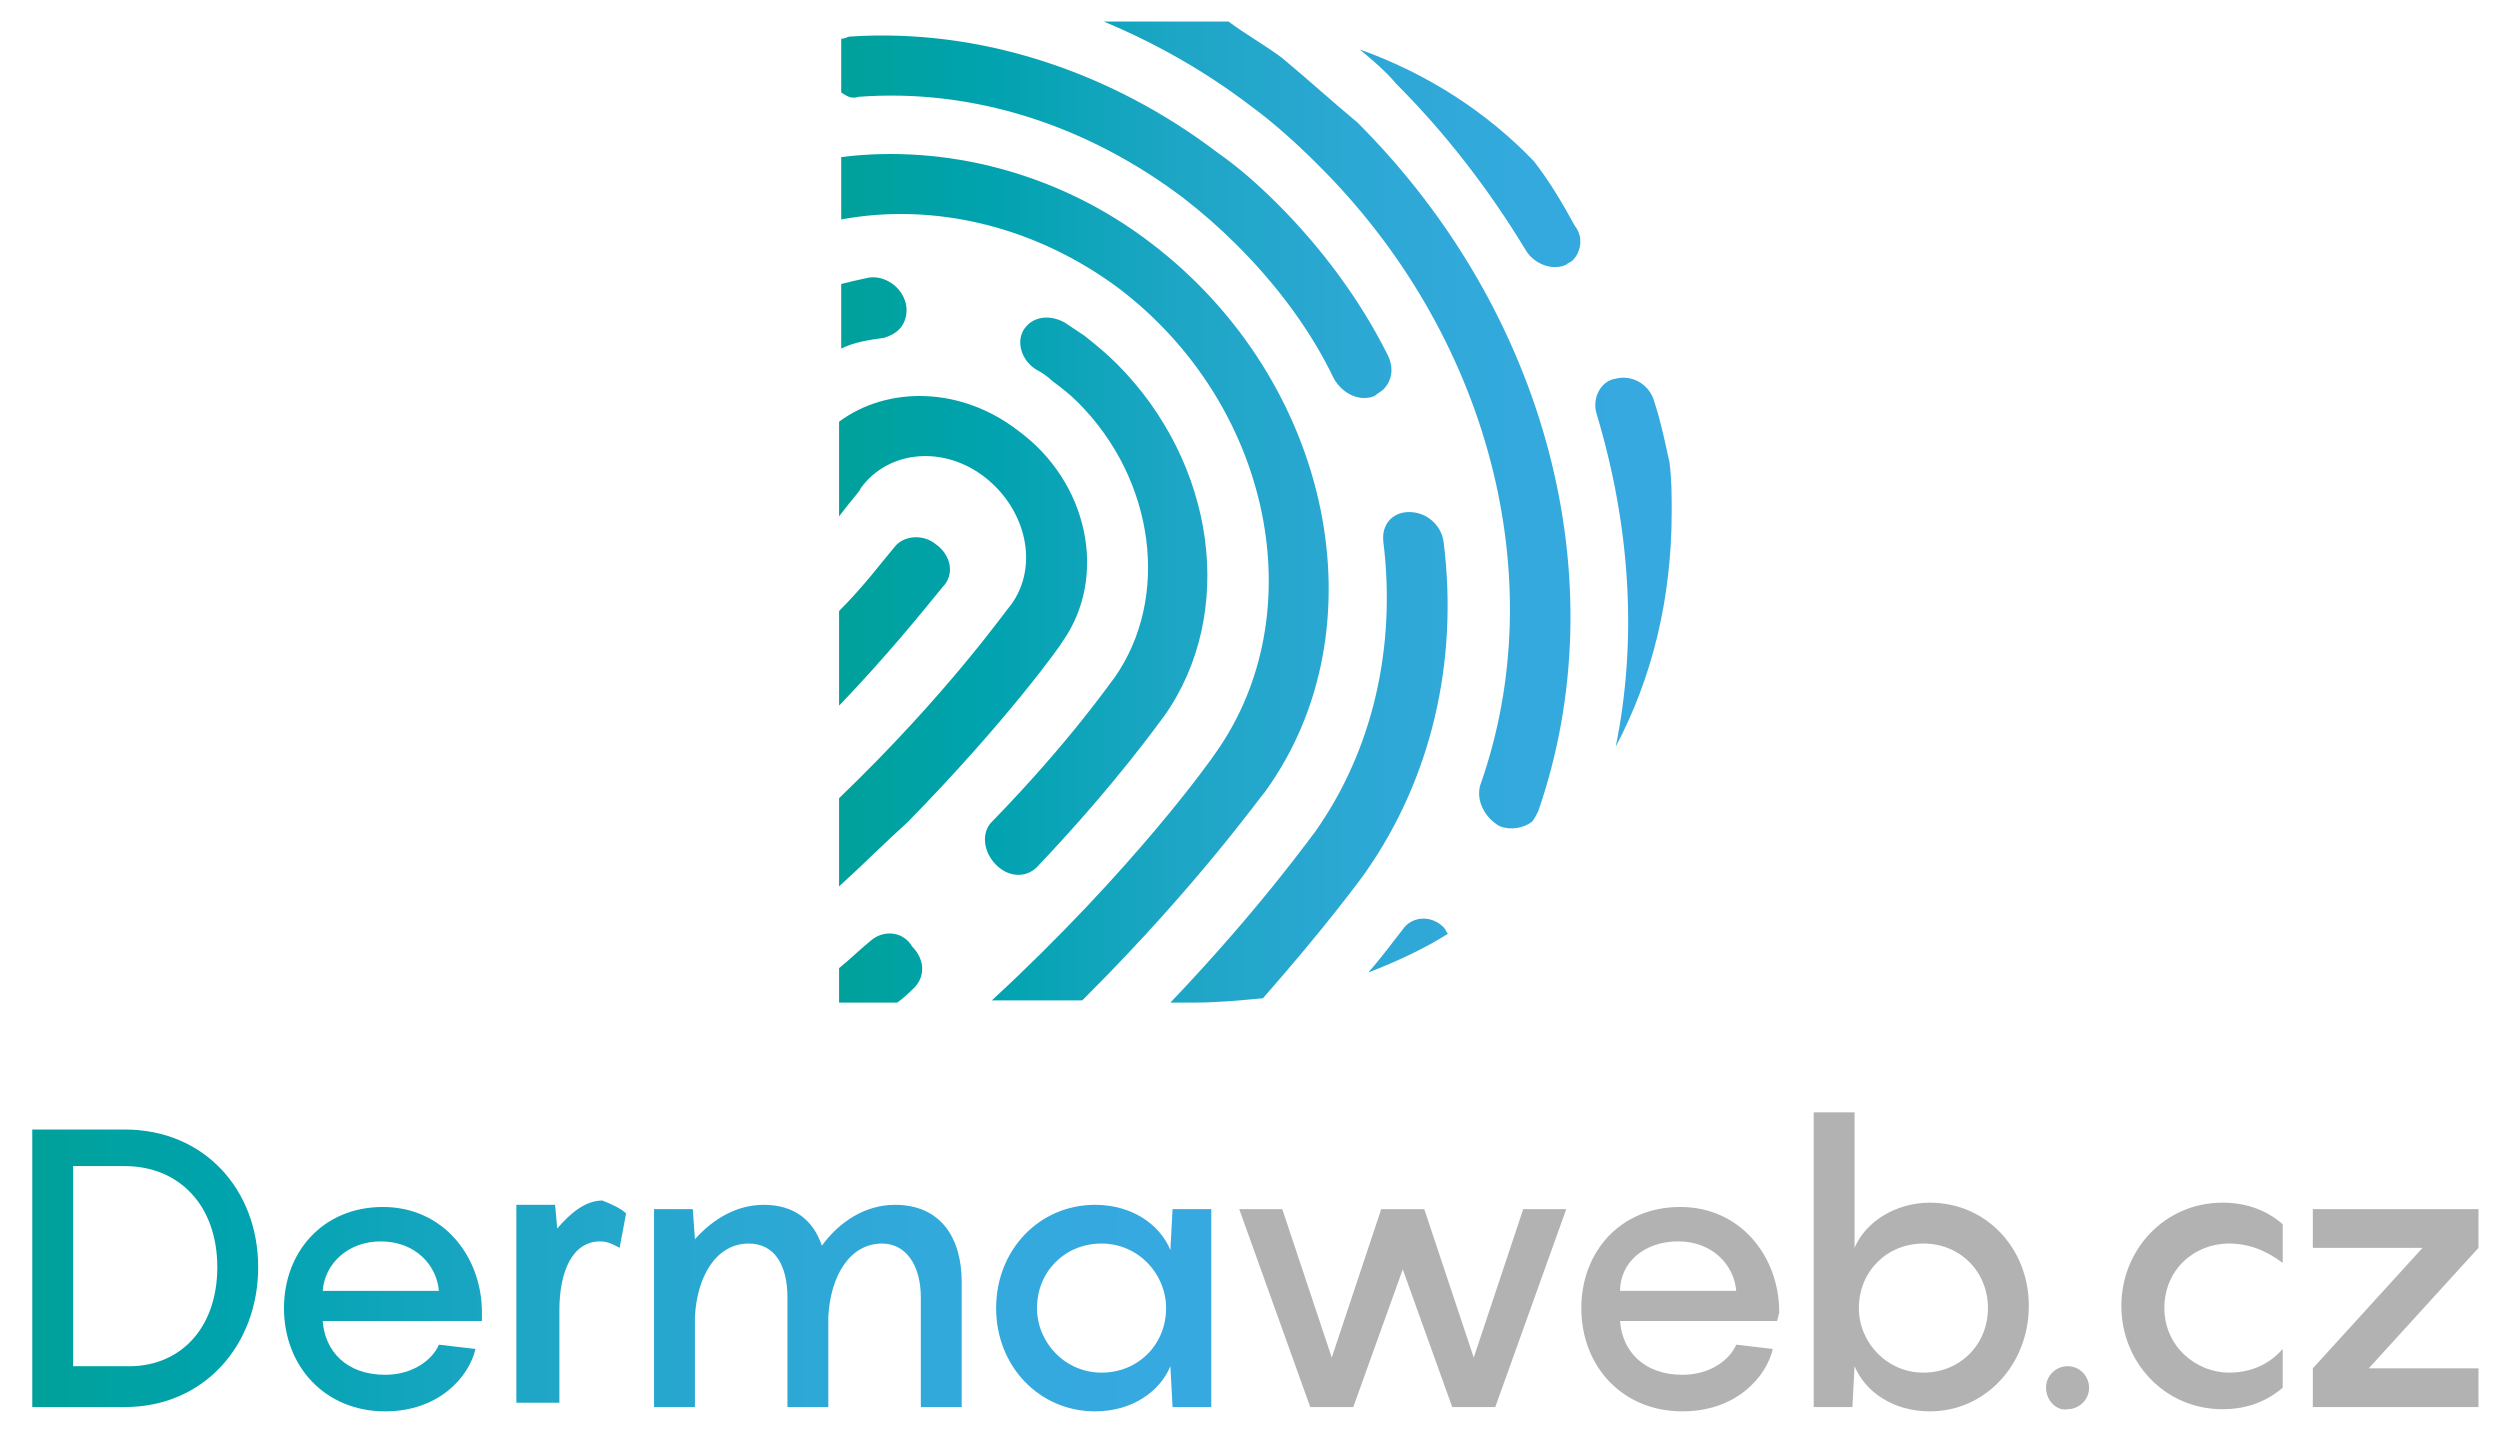 <?xml version="1.0" encoding="UTF-8" standalone="no"?>
<!-- Generator: Adobe Illustrator 24.1.3, SVG Export Plug-In . SVG Version: 6.00 Build 0)  -->

<svg
   xmlns:dc="http://purl.org/dc/elements/1.1/"
   xmlns:cc="http://creativecommons.org/ns#"
   xmlns:rdf="http://www.w3.org/1999/02/22-rdf-syntax-ns#"
   xmlns:svg="http://www.w3.org/2000/svg"
   xmlns="http://www.w3.org/2000/svg"
   xmlns:sodipodi="http://sodipodi.sourceforge.net/DTD/sodipodi-0.dtd"
   xmlns:inkscape="http://www.inkscape.org/namespaces/inkscape"
   version="1.1"
   id="Vrstva_1"
   x="0px"
   y="0px"
   viewBox="0 0 116.2 66.4"
   style="enable-background:new 0 0 116.2 66.4;"
   xml:space="preserve"
   sodipodi:docname="logo.svg"
   inkscape:version="0.92.3 (2405546, 2018-03-11)"><defs
   id="defs298">
	
	

		
		
	
			
			
		
			
			
			
			
			
			
		</defs><sodipodi:namedview
   pagecolor="#ffffff"
   bordercolor="#666666"
   borderopacity="1"
   objecttolerance="10"
   gridtolerance="10"
   guidetolerance="10"
   inkscape:pageopacity="0"
   inkscape:pageshadow="2"
   inkscape:window-width="1920"
   inkscape:window-height="1052"
   id="namedview296"
   showgrid="false"
   inkscape:zoom="3.5542168"
   inkscape:cx="58.099998"
   inkscape:cy="33.200001"
   inkscape:window-x="0"
   inkscape:window-y="0"
   inkscape:window-maximized="1"
   inkscape:current-layer="Vrstva_1" />
<style
   type="text/css"
   id="style2">
	.st0{fill:url(#SVGID_1_);}
	.st1{fill:url(#SVGID_2_);}
	.st2{fill:url(#SVGID_3_);}
	.st3{fill:url(#SVGID_4_);}
	.st4{fill:url(#SVGID_5_);}
	.st5{fill:#B2B2B2;}
	.st6{fill:url(#SVGID_6_);}
	.st7{fill:url(#SVGID_7_);}
	.st8{fill:url(#SVGID_8_);}
	.st9{fill:url(#SVGID_9_);}
	.st10{fill:url(#SVGID_10_);}
	.st11{fill:url(#SVGID_11_);}
	.st12{fill:url(#SVGID_12_);}
	.st13{fill:url(#SVGID_13_);}
	.st14{fill:url(#SVGID_14_);}
	.st15{fill:url(#SVGID_15_);}
	.st16{fill:url(#SVGID_16_);}
	.st17{fill:url(#SVGID_17_);}
</style>
<g
   id="g1512"><g
     id="g91">
				
					<linearGradient
   id="SVGID_1_"
   gradientUnits="userSpaceOnUse"
   x1="1.285"
   y1="2.23"
   x2="56.081"
   y2="2.23"
   gradientTransform="matrix(1,0,0,-1,0.215,61.18)">
					<stop
   offset="0"
   style="stop-color:#00A19A"
   id="stop16" />
					<stop
   offset="0.177"
   style="stop-color:#00A3AF"
   id="stop18" />
					<stop
   offset="0.416"
   style="stop-color:#1EA6C6"
   id="stop20" />
					<stop
   offset="0.64"
   style="stop-color:#2DA8D5"
   id="stop22" />
					<stop
   offset="0.842"
   style="stop-color:#34A9DE"
   id="stop24" />
					<stop
   offset="1"
   style="stop-color:#36A9E1"
   id="stop26" />
				</linearGradient>
				<path
   class="st0"
   d="m 12,58.9 c 0,3.6 -2.5,6.5 -6.2,6.5 H 1.5 V 52.5 h 4.3 c 3.7,0 6.2,2.8 6.2,6.4 z m -1.9,0 C 10.1,56 8.3,54.2 5.8,54.2 H 3.4 v 9.3 h 2.4 c 2.5,0.1 4.3,-1.7 4.3,-4.6 z"
   id="path29"
   style="fill:url(#SVGID_1_)"
   inkscape:connector-curvature="0" />
				
					<linearGradient
   id="SVGID_2_"
   gradientUnits="userSpaceOnUse"
   x1="1.292"
   y1="0.33"
   x2="56.088"
   y2="0.33"
   gradientTransform="matrix(1,0,0,-1,0.215,61.18)">
					<stop
   offset="0"
   style="stop-color:#00A19A"
   id="stop31" />
					<stop
   offset="0.177"
   style="stop-color:#00A3AF"
   id="stop33" />
					<stop
   offset="0.416"
   style="stop-color:#1EA6C6"
   id="stop35" />
					<stop
   offset="0.64"
   style="stop-color:#2DA8D5"
   id="stop37" />
					<stop
   offset="0.842"
   style="stop-color:#34A9DE"
   id="stop39" />
					<stop
   offset="1"
   style="stop-color:#36A9E1"
   id="stop41" />
				</linearGradient>
				<path
   class="st1"
   d="M 22.3,61.4 H 15 c 0.1,1.4 1.1,2.5 2.9,2.5 1.3,0 2.2,-0.7 2.5,-1.4 l 1.7,0.2 c -0.3,1.3 -1.7,2.9 -4.2,2.9 -2.8,0 -4.7,-2.1 -4.7,-4.8 0,-2.6 1.8,-4.7 4.6,-4.7 2.8,0 4.6,2.3 4.6,4.9 v 0.4 H 22.3 Z M 15,60 h 5.4 c -0.1,-1.2 -1.1,-2.3 -2.7,-2.3 -1.5,0 -2.6,1 -2.7,2.3 z"
   id="path44"
   style="fill:url(#SVGID_2_)"
   inkscape:connector-curvature="0" />
				
					<linearGradient
   id="SVGID_3_"
   gradientUnits="userSpaceOnUse"
   x1="1.292"
   y1="0.68"
   x2="56.088"
   y2="0.68"
   gradientTransform="matrix(1,0,0,-1,0.215,61.18)">
					<stop
   offset="0"
   style="stop-color:#00A19A"
   id="stop46" />
					<stop
   offset="0.177"
   style="stop-color:#00A3AF"
   id="stop48" />
					<stop
   offset="0.416"
   style="stop-color:#1EA6C6"
   id="stop50" />
					<stop
   offset="0.64"
   style="stop-color:#2DA8D5"
   id="stop52" />
					<stop
   offset="0.842"
   style="stop-color:#34A9DE"
   id="stop54" />
					<stop
   offset="1"
   style="stop-color:#36A9E1"
   id="stop56" />
				</linearGradient>
				<path
   class="st2"
   d="M 29.1,56.4 28.8,58 c -0.2,-0.1 -0.5,-0.3 -0.9,-0.3 -1.3,0 -1.9,1.4 -1.9,3.2 v 4.3 H 24 V 56 h 1.8 l 0.1,1.1 c 0.6,-0.7 1.3,-1.3 2.1,-1.3 0.5,0.2 0.9,0.4 1.1,0.6 z"
   id="path59"
   style="fill:url(#SVGID_3_)"
   inkscape:connector-curvature="0" />
				
					<linearGradient
   id="SVGID_4_"
   gradientUnits="userSpaceOnUse"
   x1="1.292"
   y1="0.48"
   x2="56.088"
   y2="0.48"
   gradientTransform="matrix(1,0,0,-1,0.215,61.18)">
					<stop
   offset="0"
   style="stop-color:#00A19A"
   id="stop61" />
					<stop
   offset="0.177"
   style="stop-color:#00A3AF"
   id="stop63" />
					<stop
   offset="0.416"
   style="stop-color:#1EA6C6"
   id="stop65" />
					<stop
   offset="0.64"
   style="stop-color:#2DA8D5"
   id="stop67" />
					<stop
   offset="0.842"
   style="stop-color:#34A9DE"
   id="stop69" />
					<stop
   offset="1"
   style="stop-color:#36A9E1"
   id="stop71" />
				</linearGradient>
				<path
   class="st3"
   d="m 44.7,59.6 v 5.8 h -1.9 v -5.1 c 0,-1.5 -0.7,-2.5 -1.8,-2.5 -1.5,0 -2.4,1.5 -2.5,3.4 v 4.2 h -1.9 v -5.1 c 0,-1.5 -0.6,-2.5 -1.8,-2.5 -1.5,0 -2.4,1.5 -2.5,3.4 v 4.2 h -1.9 v -9.2 h 1.8 l 0.1,1.4 c 0.8,-0.9 1.9,-1.6 3.2,-1.6 1.4,0 2.3,0.7 2.7,1.9 0.8,-1.1 2,-1.9 3.4,-1.9 2.1,0 3.1,1.5 3.1,3.6 z"
   id="path74"
   style="fill:url(#SVGID_4_)"
   inkscape:connector-curvature="0" />
				
					<linearGradient
   id="SVGID_5_"
   gradientUnits="userSpaceOnUse"
   x1="1.292"
   y1="0.38"
   x2="56.088"
   y2="0.38"
   gradientTransform="matrix(1,0,0,-1,0.215,61.18)">
					<stop
   offset="0"
   style="stop-color:#00A19A"
   id="stop76" />
					<stop
   offset="0.177"
   style="stop-color:#00A3AF"
   id="stop78" />
					<stop
   offset="0.416"
   style="stop-color:#1EA6C6"
   id="stop80" />
					<stop
   offset="0.64"
   style="stop-color:#2DA8D5"
   id="stop82" />
					<stop
   offset="0.842"
   style="stop-color:#34A9DE"
   id="stop84" />
					<stop
   offset="1"
   style="stop-color:#36A9E1"
   id="stop86" />
				</linearGradient>
				<path
   class="st4"
   d="m 50.9,56 c 1.7,0 3,0.9 3.5,2.1 l 0.1,-1.9 h 1.8 v 9.2 h -1.8 l -0.1,-1.9 c -0.5,1.2 -1.8,2.1 -3.5,2.1 -2.6,0 -4.6,-2.1 -4.6,-4.8 0,-2.7 2,-4.8 4.6,-4.8 z m 0.3,7.8 c 1.7,0 3,-1.3 3,-3 0,-1.6 -1.3,-3 -3,-3 -1.7,0 -3,1.3 -3,3 0,1.6 1.3,3 3,3 z"
   id="path89"
   style="fill:url(#SVGID_5_)"
   inkscape:connector-curvature="0" />
			</g><path
     class="st5"
     d="m 72.8,56.2 -3.3,9.2 h -2 L 65.2,59 62.9,65.4 h -2 l -3.3,-9.2 h 2 l 2.3,6.9 2.3,-6.9 h 2 l 2.3,6.9 2.3,-6.9 z"
     id="path95"
     inkscape:connector-curvature="0"
     style="fill:#b2b2b2" /><path
     class="st5"
     d="m 82.6,61.4 h -7.3 c 0.1,1.4 1.1,2.5 2.9,2.5 1.3,0 2.2,-0.7 2.5,-1.4 l 1.7,0.2 c -0.3,1.3 -1.7,2.9 -4.2,2.9 -2.8,0 -4.7,-2.1 -4.7,-4.8 0,-2.6 1.8,-4.7 4.6,-4.7 2.8,0 4.6,2.3 4.6,4.9 z M 75.3,60 h 5.4 c -0.1,-1.2 -1.1,-2.3 -2.7,-2.3 -1.6,0 -2.7,1 -2.7,2.3 z"
     id="path97"
     inkscape:connector-curvature="0"
     style="fill:#b2b2b2" /><path
     class="st5"
     d="m 89.7,65.6 c -1.7,0 -3,-0.9 -3.5,-2.1 l -0.1,1.9 H 84.3 V 51.7 h 1.9 V 58 c 0.5,-1.2 1.9,-2.1 3.5,-2.1 2.6,0 4.6,2.1 4.6,4.8 0,2.7 -2,4.9 -4.6,4.9 z m -0.3,-7.8 c -1.7,0 -3,1.3 -3,3 0,1.6 1.3,3 3,3 1.7,0 3,-1.3 3,-3 0,-1.7 -1.3,-3 -3,-3 z"
     id="path99"
     inkscape:connector-curvature="0"
     style="fill:#b2b2b2" /><path
     class="st5"
     d="m 95.1,64.5 c 0,-0.6 0.5,-1 1,-1 0.6,0 1,0.5 1,1 0,0.6 -0.5,1 -1,1 -0.5,0.1 -1,-0.4 -1,-1 z"
     id="path101"
     inkscape:connector-curvature="0"
     style="fill:#b2b2b2" /><path
     class="st5"
     d="m 103.6,57.8 c -1.6,0 -3,1.2 -3,3 0,1.8 1.5,3 3,3 0.9,0 1.8,-0.3 2.5,-1.1 v 1.8 c -0.7,0.6 -1.6,1 -2.8,1 -2.7,0 -4.7,-2.2 -4.7,-4.8 0,-2.6 2,-4.8 4.7,-4.8 1.2,0 2.1,0.4 2.8,1 v 1.8 c -0.8,-0.6 -1.6,-0.9 -2.5,-0.9 z"
     id="path103"
     inkscape:connector-curvature="0"
     style="fill:#b2b2b2" /><path
     class="st5"
     d="m 115.2,58 -5.1,5.6 h 5.1 v 1.8 h -7.7 v -1.8 l 5.1,-5.6 h -5.1 v -1.8 h 7.7 z"
     id="path105"
     inkscape:connector-curvature="0"
     style="fill:#b2b2b2" /><g
     id="g291">
		
			<linearGradient
   id="SVGID_6_"
   gradientUnits="userSpaceOnUse"
   x1="38.841"
   y1="42.148"
   x2="77.46"
   y2="42.148"
   gradientTransform="matrix(1,0,0,-1,0.215,68.276)">
			<stop
   offset="0"
   style="stop-color:#00A19A"
   id="stop111" />
			<stop
   offset="0.177"
   style="stop-color:#00A3AF"
   id="stop113" />
			<stop
   offset="0.416"
   style="stop-color:#1EA6C6"
   id="stop115" />
			<stop
   offset="0.64"
   style="stop-color:#2DA8D5"
   id="stop117" />
			<stop
   offset="0.842"
   style="stop-color:#34A9DE"
   id="stop119" />
			<stop
   offset="1"
   style="stop-color:#36A9E1"
   id="stop121" />
		</linearGradient>
		<path
   class="st6"
   d="m 77.7,23.8 c 0,-0.8 0,-1.5 -0.1,-2.3 -0.2,-0.9 -0.4,-1.9 -0.7,-2.8 -0.2,-0.8 -1,-1.3 -1.8,-1.1 -0.7,0.1 -1.1,0.9 -0.9,1.6 1.6,5.3 1.9,10.6 0.9,15.5 1.7,-3.2 2.6,-6.9 2.6,-10.9 z"
   id="path124"
   style="fill:url(#SVGID_6_)"
   inkscape:connector-curvature="0" />
		
			<linearGradient
   id="SVGID_7_"
   gradientUnits="userSpaceOnUse"
   x1="38.841"
   y1="24.327"
   x2="77.46"
   y2="24.327"
   gradientTransform="matrix(1,0,0,-1,0.215,68.276)">
			<stop
   offset="0"
   style="stop-color:#00A19A"
   id="stop126" />
			<stop
   offset="0.177"
   style="stop-color:#00A3AF"
   id="stop128" />
			<stop
   offset="0.416"
   style="stop-color:#1EA6C6"
   id="stop130" />
			<stop
   offset="0.64"
   style="stop-color:#2DA8D5"
   id="stop132" />
			<stop
   offset="0.842"
   style="stop-color:#34A9DE"
   id="stop134" />
			<stop
   offset="1"
   style="stop-color:#36A9E1"
   id="stop136" />
		</linearGradient>
		<path
   class="st7"
   d="m 65.2,43.2 c -0.4,0.5 -0.9,1.2 -1.6,2 1.3,-0.5 2.6,-1.1 3.7,-1.8 -0.1,-0.1 -0.1,-0.2 -0.2,-0.3 -0.6,-0.6 -1.5,-0.5 -1.9,0.1 z"
   id="path139"
   style="fill:url(#SVGID_7_)"
   inkscape:connector-curvature="0" />
		
			<linearGradient
   id="SVGID_8_"
   gradientUnits="userSpaceOnUse"
   x1="38.841"
   y1="48.524"
   x2="77.46"
   y2="48.524"
   gradientTransform="matrix(1,0,0,-1,0.215,68.276)">
			<stop
   offset="0"
   style="stop-color:#00A19A"
   id="stop141" />
			<stop
   offset="0.177"
   style="stop-color:#00A3AF"
   id="stop143" />
			<stop
   offset="0.416"
   style="stop-color:#1EA6C6"
   id="stop145" />
			<stop
   offset="0.64"
   style="stop-color:#2DA8D5"
   id="stop147" />
			<stop
   offset="0.842"
   style="stop-color:#34A9DE"
   id="stop149" />
			<stop
   offset="1"
   style="stop-color:#36A9E1"
   id="stop151" />
		</linearGradient>
		<path
   class="st8"
   d="M 59.6,2.7 C 58.8,2.1 57.9,1.6 57.1,1 56.5,1 56,1 55.5,1 h -4.2 c 2.4,1 4.7,2.3 6.8,3.9 1.1,0.8 2.2,1.8 3.1,2.7 8,7.9 11,19.3 7.6,28.9 -0.2,0.7 0.2,1.5 0.9,1.9 0.5,0.2 1.1,0.1 1.5,-0.2 0.1,-0.1 0.2,-0.3 0.3,-0.5 3.7,-10.7 0.4,-23.2 -8.4,-32 -1.2,-1 -2.3,-2 -3.5,-3 z"
   id="path154"
   style="fill:url(#SVGID_8_)"
   inkscape:connector-curvature="0" />
		
			<linearGradient
   id="SVGID_9_"
   gradientUnits="userSpaceOnUse"
   x1="38.841"
   y1="33.076"
   x2="77.46"
   y2="33.076"
   gradientTransform="matrix(1,0,0,-1,0.215,68.276)">
			<stop
   offset="0"
   style="stop-color:#00A19A"
   id="stop156" />
			<stop
   offset="0.177"
   style="stop-color:#00A3AF"
   id="stop158" />
			<stop
   offset="0.416"
   style="stop-color:#1EA6C6"
   id="stop160" />
			<stop
   offset="0.64"
   style="stop-color:#2DA8D5"
   id="stop162" />
			<stop
   offset="0.842"
   style="stop-color:#34A9DE"
   id="stop164" />
			<stop
   offset="1"
   style="stop-color:#36A9E1"
   id="stop166" />
		</linearGradient>
		<path
   class="st9"
   d="m 67.1,25.2 c -0.1,-0.8 -0.8,-1.4 -1.6,-1.4 -0.8,0 -1.3,0.6 -1.2,1.4 0.6,4.9 -0.5,9.7 -3.2,13.5 -0.1,0.1 -2.5,3.5 -6.7,7.9 h 1.1 c 1.1,0 2.1,-0.1 3.2,-0.2 2.9,-3.3 4.6,-5.6 4.8,-5.9 3,-4.3 4.3,-9.7 3.6,-15.3 z"
   id="path169"
   style="fill:url(#SVGID_9_)"
   inkscape:connector-curvature="0" />
		
			<linearGradient
   id="SVGID_10_"
   gradientUnits="userSpaceOnUse"
   x1="38.841"
   y1="58.2"
   x2="77.46"
   y2="58.2"
   gradientTransform="matrix(1,0,0,-1,0.215,68.276)">
			<stop
   offset="0"
   style="stop-color:#00A19A"
   id="stop171" />
			<stop
   offset="0.177"
   style="stop-color:#00A3AF"
   id="stop173" />
			<stop
   offset="0.416"
   style="stop-color:#1EA6C6"
   id="stop175" />
			<stop
   offset="0.64"
   style="stop-color:#2DA8D5"
   id="stop177" />
			<stop
   offset="0.842"
   style="stop-color:#34A9DE"
   id="stop179" />
			<stop
   offset="1"
   style="stop-color:#36A9E1"
   id="stop181" />
		</linearGradient>
		<path
   class="st10"
   d="m 55,9.2 c 0.9,0.7 1.7,1.4 2.5,2.2 1.8,1.8 3.4,3.9 4.5,6.2 0.4,0.7 1.2,1.1 1.9,0.8 0.1,-0.1 0.3,-0.2 0.4,-0.3 0.4,-0.4 0.5,-1 0.2,-1.6 -1.3,-2.6 -3.1,-5 -5.1,-7 C 58.5,8.6 57.6,7.8 56.6,7.1 51.6,3.3 45.5,1.3 39.5,1.7 c -0.1,0 -0.2,0.1 -0.4,0.1 v 2.5 c 0.3,0.2 0.5,0.3 0.8,0.2 5.3,-0.4 10.6,1.3 15.1,4.7 z"
   id="path184"
   style="fill:url(#SVGID_10_)"
   inkscape:connector-curvature="0" />
		
			<linearGradient
   id="SVGID_11_"
   gradientUnits="userSpaceOnUse"
   x1="38.841"
   y1="41.446"
   x2="77.46"
   y2="41.446"
   gradientTransform="matrix(1,0,0,-1,0.215,68.276)">
			<stop
   offset="0"
   style="stop-color:#00A19A"
   id="stop186" />
			<stop
   offset="0.177"
   style="stop-color:#00A3AF"
   id="stop188" />
			<stop
   offset="0.416"
   style="stop-color:#1EA6C6"
   id="stop190" />
			<stop
   offset="0.64"
   style="stop-color:#2DA8D5"
   id="stop192" />
			<stop
   offset="0.842"
   style="stop-color:#34A9DE"
   id="stop194" />
			<stop
   offset="1"
   style="stop-color:#36A9E1"
   id="stop196" />
		</linearGradient>
		<path
   class="st11"
   d="M 53.5,11.3 C 49.2,8 43.9,6.7 39.1,7.3 v 2.9 c 4.3,-0.8 9,0.3 12.9,3.2 7.1,5.4 9.1,15.1 4.5,21.6 -0.2,0.3 -3.8,5.4 -10.4,11.5 h 4.2 c 0.1,-0.1 0.1,-0.1 0.2,-0.2 5.2,-5.2 8.1,-9.3 8.3,-9.5 5.5,-7.6 3.1,-19.1 -5.3,-25.5 z"
   id="path199"
   style="fill:url(#SVGID_11_)"
   inkscape:connector-curvature="0" />
		
			<linearGradient
   id="SVGID_12_"
   gradientUnits="userSpaceOnUse"
   x1="38.841"
   y1="40.564"
   x2="77.46"
   y2="40.564"
   gradientTransform="matrix(1,0,0,-1,0.215,68.276)">
			<stop
   offset="0"
   style="stop-color:#00A19A"
   id="stop201" />
			<stop
   offset="0.177"
   style="stop-color:#00A3AF"
   id="stop203" />
			<stop
   offset="0.416"
   style="stop-color:#1EA6C6"
   id="stop205" />
			<stop
   offset="0.64"
   style="stop-color:#2DA8D5"
   id="stop207" />
			<stop
   offset="0.842"
   style="stop-color:#34A9DE"
   id="stop209" />
			<stop
   offset="1"
   style="stop-color:#36A9E1"
   id="stop211" />
		</linearGradient>
		<path
   class="st12"
   d="m 48.2,40.3 v 0 c 3.8,-4 5.8,-6.9 5.9,-7 3.4,-4.8 2.4,-11.8 -2.2,-16.4 -0.5,-0.5 -1,-0.9 -1.5,-1.3 -0.3,-0.2 -0.6,-0.4 -0.9,-0.6 -0.7,-0.4 -1.5,-0.3 -1.9,0.3 -0.4,0.6 -0.1,1.5 0.6,1.9 0.2,0.1 0.5,0.3 0.7,0.5 0.4,0.3 0.8,0.6 1.2,1 3.6,3.6 4.3,9.1 1.7,12.8 -0.1,0.1 -2,2.9 -5.7,6.7 -0.5,0.5 -0.4,1.4 0.2,2 0.6,0.6 1.4,0.6 1.9,0.1 z"
   id="path214"
   style="fill:url(#SVGID_12_)"
   inkscape:connector-curvature="0" />
		
			<linearGradient
   id="SVGID_13_"
   gradientUnits="userSpaceOnUse"
   x1="38.841"
   y1="53.732"
   x2="77.46"
   y2="53.732"
   gradientTransform="matrix(1,0,0,-1,0.215,68.276)">
			<stop
   offset="0"
   style="stop-color:#00A19A"
   id="stop216" />
			<stop
   offset="0.177"
   style="stop-color:#00A3AF"
   id="stop218" />
			<stop
   offset="0.416"
   style="stop-color:#1EA6C6"
   id="stop220" />
			<stop
   offset="0.64"
   style="stop-color:#2DA8D5"
   id="stop222" />
			<stop
   offset="0.842"
   style="stop-color:#34A9DE"
   id="stop224" />
			<stop
   offset="1"
   style="stop-color:#36A9E1"
   id="stop226" />
		</linearGradient>
		<path
   class="st13"
   d="m 41.8,15.3 c 0.3,-0.3 0.4,-0.8 0.3,-1.2 -0.2,-0.8 -1,-1.3 -1.7,-1.2 -0.5,0.1 -0.9,0.2 -1.3,0.3 v 3 c 0.6,-0.3 1.3,-0.4 2,-0.5 0.3,-0.1 0.5,-0.2 0.7,-0.4 z"
   id="path229"
   style="fill:url(#SVGID_13_)"
   inkscape:connector-curvature="0" />
		
			<linearGradient
   id="SVGID_14_"
   gradientUnits="userSpaceOnUse"
   x1="38.841"
   y1="23.282"
   x2="77.46"
   y2="23.282"
   gradientTransform="matrix(1,0,0,-1,0.215,68.276)">
			<stop
   offset="0"
   style="stop-color:#00A19A"
   id="stop231" />
			<stop
   offset="0.177"
   style="stop-color:#00A3AF"
   id="stop233" />
			<stop
   offset="0.416"
   style="stop-color:#1EA6C6"
   id="stop235" />
			<stop
   offset="0.64"
   style="stop-color:#2DA8D5"
   id="stop237" />
			<stop
   offset="0.842"
   style="stop-color:#34A9DE"
   id="stop239" />
			<stop
   offset="1"
   style="stop-color:#36A9E1"
   id="stop241" />
		</linearGradient>
		<path
   class="st14"
   d="M 40.5,43.7 C 40,44.1 39.5,44.6 39,45 v 1.5 0.1 h 0.1 2.6 c 0.3,-0.2 0.6,-0.5 0.8,-0.7 v 0 C 43,45.4 43,44.6 42.4,44 42,43.3 41.1,43.2 40.5,43.7 Z"
   id="path244"
   style="fill:url(#SVGID_14_)"
   inkscape:connector-curvature="0" />
		
			<linearGradient
   id="SVGID_15_"
   gradientUnits="userSpaceOnUse"
   x1="38.841"
   y1="38.472"
   x2="77.46"
   y2="38.472"
   gradientTransform="matrix(1,0,0,-1,0.215,68.276)">
			<stop
   offset="0"
   style="stop-color:#00A19A"
   id="stop246" />
			<stop
   offset="0.177"
   style="stop-color:#00A3AF"
   id="stop248" />
			<stop
   offset="0.416"
   style="stop-color:#1EA6C6"
   id="stop250" />
			<stop
   offset="0.64"
   style="stop-color:#2DA8D5"
   id="stop252" />
			<stop
   offset="0.842"
   style="stop-color:#34A9DE"
   id="stop254" />
			<stop
   offset="1"
   style="stop-color:#36A9E1"
   id="stop256" />
		</linearGradient>
		<path
   class="st15"
   d="m 49.4,29.8 c 2.1,-3 1.2,-7.4 -2.1,-9.8 -2.6,-2 -6,-2.1 -8.3,-0.4 V 24 c 0.6,-0.8 1,-1.2 1,-1.3 1.3,-1.8 3.9,-2 5.8,-0.5 1.9,1.5 2.5,4.1 1.2,5.9 -0.2,0.2 -2.9,4.1 -8,9 v 4.1 c 1.1,-1 2.2,-2.1 3.2,-3 4.6,-4.7 7.1,-8.2 7.2,-8.4 z"
   id="path259"
   style="fill:url(#SVGID_15_)"
   inkscape:connector-curvature="0" />
		
			<linearGradient
   id="SVGID_16_"
   gradientUnits="userSpaceOnUse"
   x1="38.841"
   y1="39.39"
   x2="77.46"
   y2="39.39"
   gradientTransform="matrix(1,0,0,-1,0.215,68.276)">
			<stop
   offset="0"
   style="stop-color:#00A19A"
   id="stop261" />
			<stop
   offset="0.177"
   style="stop-color:#00A3AF"
   id="stop263" />
			<stop
   offset="0.416"
   style="stop-color:#1EA6C6"
   id="stop265" />
			<stop
   offset="0.64"
   style="stop-color:#2DA8D5"
   id="stop267" />
			<stop
   offset="0.842"
   style="stop-color:#34A9DE"
   id="stop269" />
			<stop
   offset="1"
   style="stop-color:#36A9E1"
   id="stop271" />
		</linearGradient>
		<path
   class="st16"
   d="m 43.5,25.3 c -0.6,-0.5 -1.5,-0.4 -1.9,0.1 -0.6,0.7 -1.4,1.8 -2.6,3 v 4.4 c 2.3,-2.4 3.9,-4.4 4.8,-5.5 0.6,-0.6 0.4,-1.5 -0.3,-2 z"
   id="path274"
   style="fill:url(#SVGID_16_)"
   inkscape:connector-curvature="0" />
		
			<linearGradient
   id="SVGID_17_"
   gradientUnits="userSpaceOnUse"
   x1="38.841"
   y1="60.918"
   x2="77.46"
   y2="60.918"
   gradientTransform="matrix(1,0,0,-1,0.215,68.276)">
			<stop
   offset="0"
   style="stop-color:#00A19A"
   id="stop276" />
			<stop
   offset="0.177"
   style="stop-color:#00A3AF"
   id="stop278" />
			<stop
   offset="0.416"
   style="stop-color:#1EA6C6"
   id="stop280" />
			<stop
   offset="0.64"
   style="stop-color:#2DA8D5"
   id="stop282" />
			<stop
   offset="0.842"
   style="stop-color:#34A9DE"
   id="stop284" />
			<stop
   offset="1"
   style="stop-color:#36A9E1"
   id="stop286" />
		</linearGradient>
		<path
   class="st17"
   d="m 71.3,7.5 c -2.2,-2.3 -5,-4.1 -8.1,-5.2 0.6,0.5 1.2,1 1.7,1.6 2.3,2.3 4.3,4.9 6,7.7 0.4,0.7 1.3,1 1.9,0.7 0.1,-0.1 0.2,-0.1 0.3,-0.2 0.4,-0.4 0.5,-1.1 0.1,-1.6 C 72.6,9.4 72,8.4 71.3,7.5 Z"
   id="path289"
   style="fill:url(#SVGID_17_)"
   inkscape:connector-curvature="0" />
	</g></g>
</svg>
